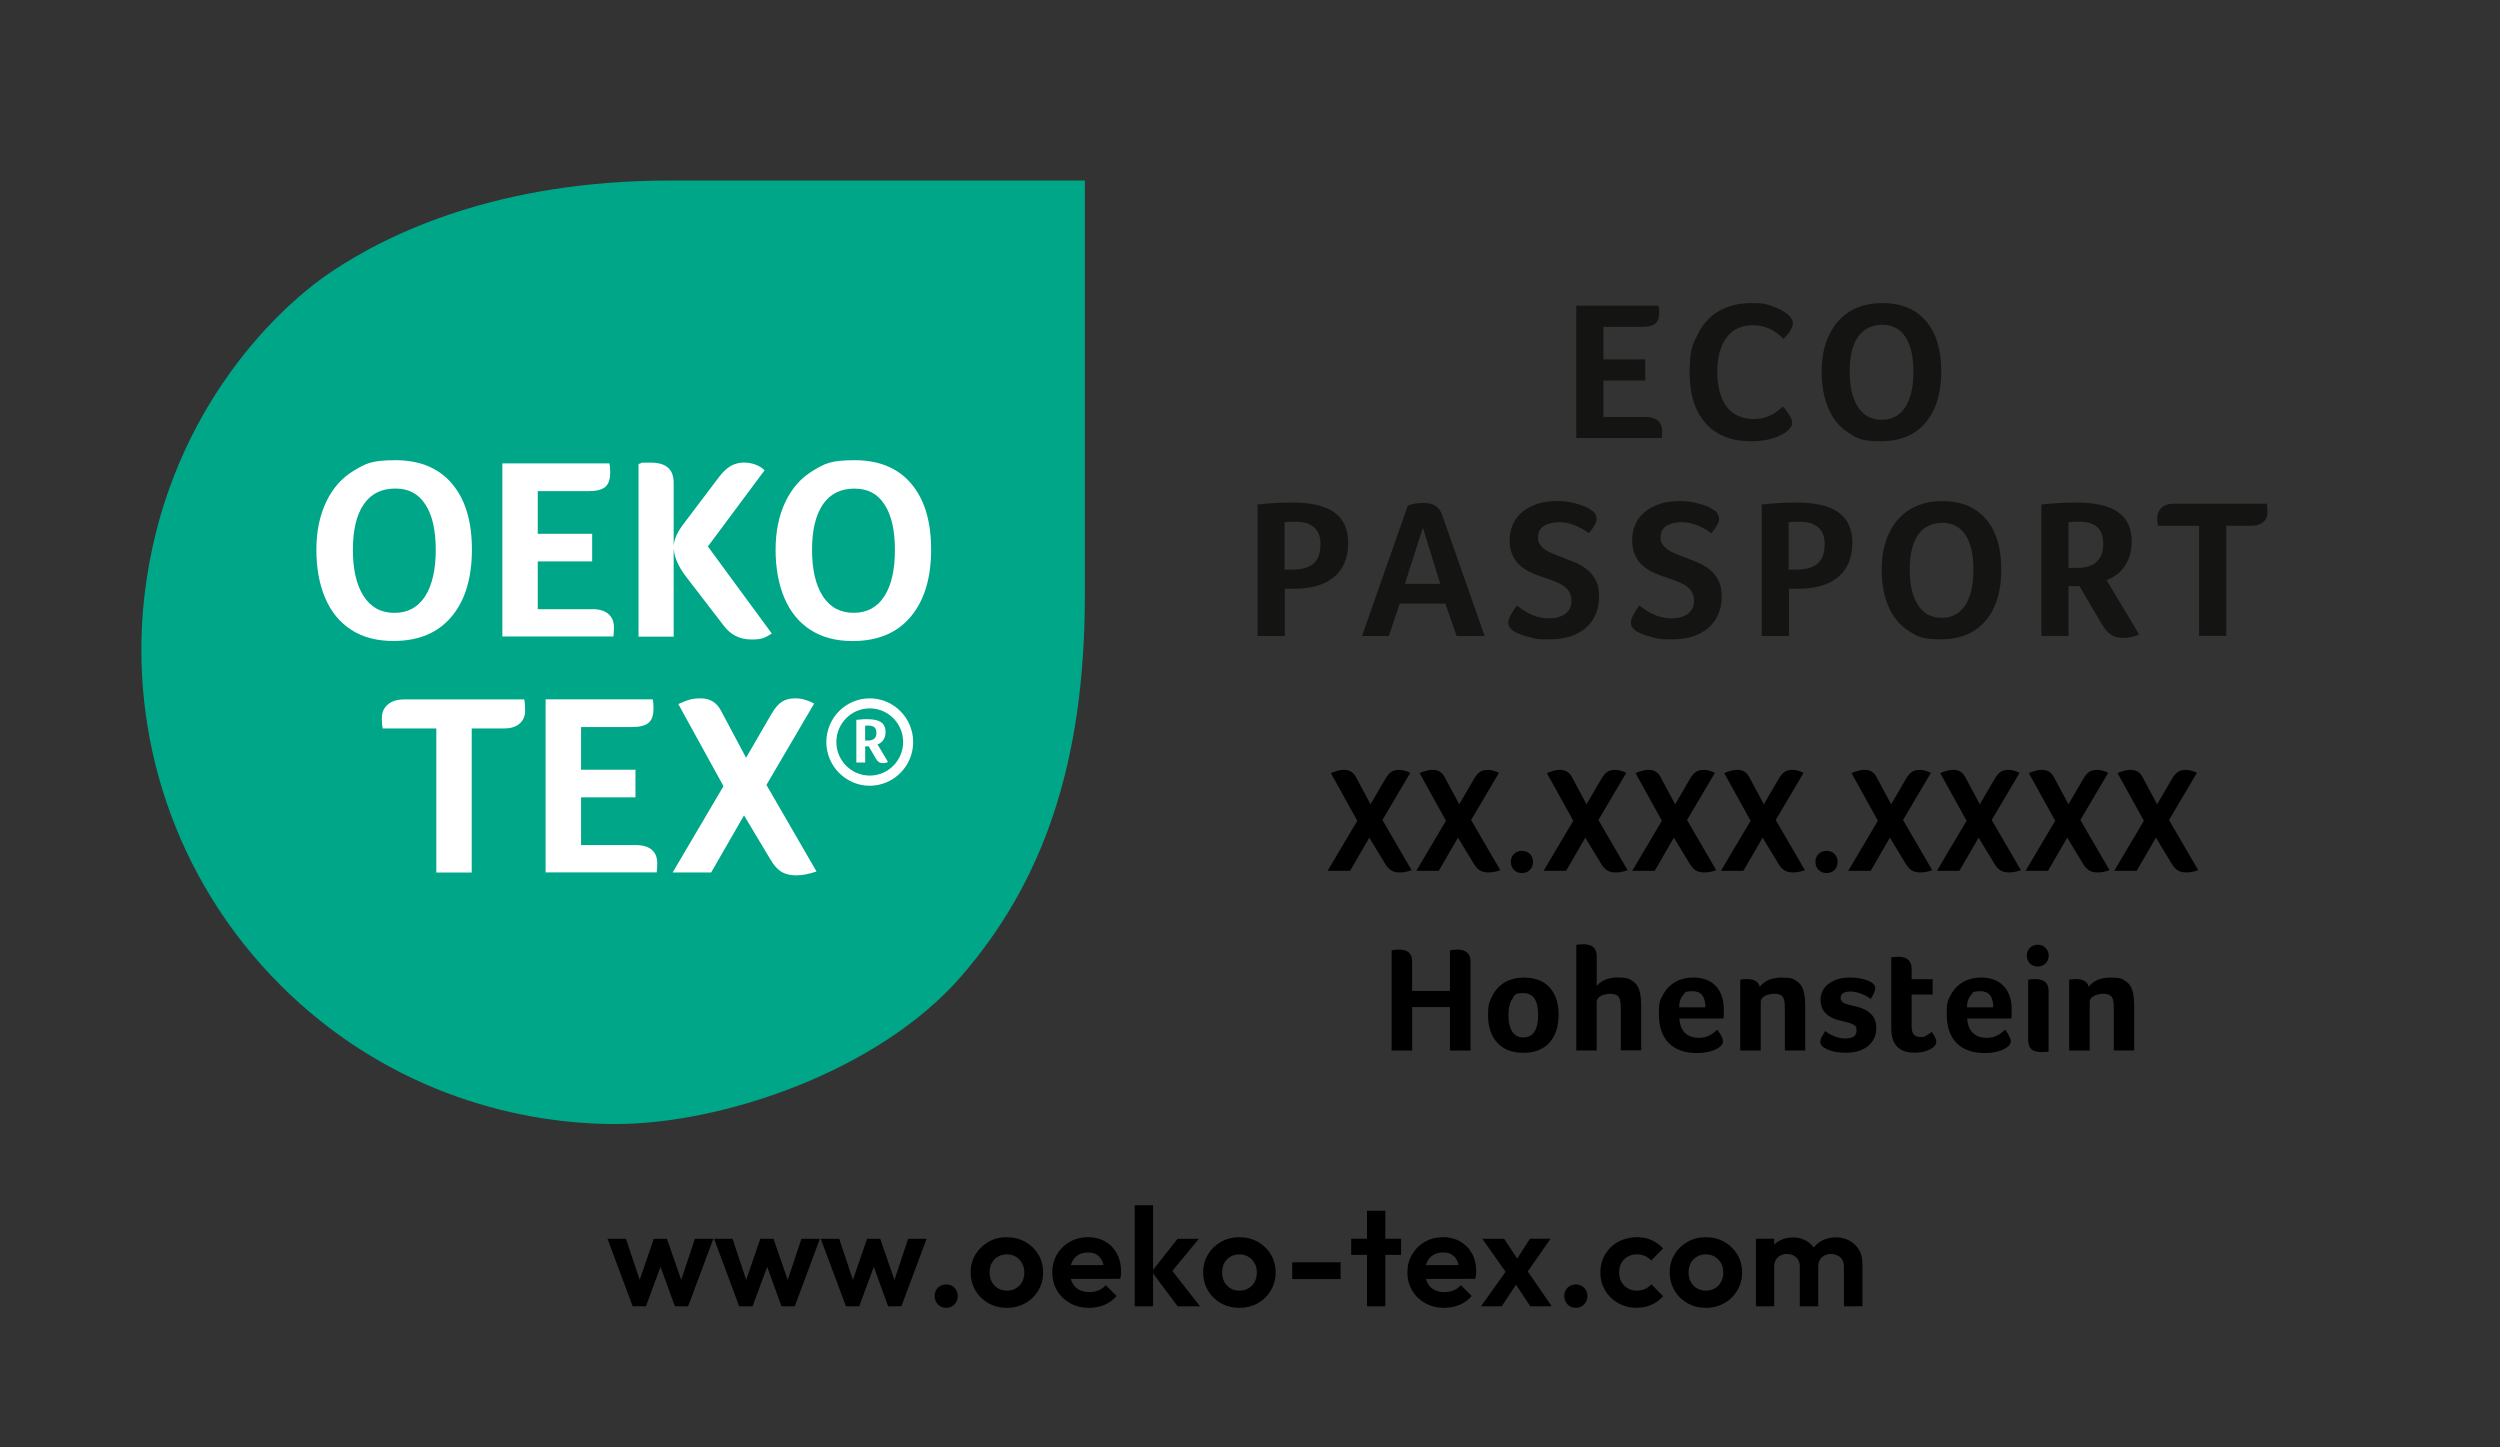 <?xml version="1.0" encoding="UTF-8"?>
<svg xmlns="http://www.w3.org/2000/svg" xmlns:xlink="http://www.w3.org/1999/xlink" id="Layer_1" data-name="Layer 1" version="1.1" viewBox="0 0 4039.5 2338.7">
  <rect x="0" y="0" width="4039.5" height="2338.7" fill="#333333" stroke="none"/>
  <defs>
    <style>
      .cls-1 {
        clip-path: url(#clippath-20);
      }

      .cls-2 {
        clip-path: url(#clippath-11);
      }

      .cls-3 {
        clip-path: url(#clippath-16);
      }

      .cls-4 {
        fill: #000;
      }

      .cls-4, .cls-5, .cls-6, .cls-7, .cls-8 {
        stroke-width: 0px;
      }

      .cls-9 {
        clip-path: url(#clippath-2);
      }

      .cls-10 {
        clip-path: url(#clippath-13);
      }

      .cls-11 {
        clip-path: url(#clippath-25);
      }

      .cls-12 {
        clip-path: url(#clippath-15);
      }

      .cls-13 {
        clip-path: url(#clippath-6);
      }

      .cls-14 {
        clip-path: url(#clippath-26);
      }

      .cls-5 {
        fill: none;
      }

      .cls-15 {
        clip-path: url(#clippath-7);
      }

      .cls-16 {
        clip-path: url(#clippath-21);
      }

      .cls-17 {
        clip-path: url(#clippath-1);
      }

      .cls-18 {
        clip-path: url(#clippath-4);
      }

      .cls-19 {
        clip-path: url(#clippath-27);
      }

      .cls-20 {
        clip-path: url(#clippath-12);
      }

      .cls-21 {
        clip-path: url(#clippath-24);
      }

      .cls-22 {
        clip-path: url(#clippath-30);
      }

      .cls-23 {
        clip-path: url(#clippath-22);
      }

      .cls-24 {
        clip-path: url(#clippath-9);
      }

      .cls-25 {
        clip-path: url(#clippath);
      }

      .cls-26 {
        clip-path: url(#clippath-19);
      }

      .cls-27 {
        clip-path: url(#clippath-31);
      }

      .cls-28 {
        clip-path: url(#clippath-3);
      }

      .cls-6 {
        fill: #00a688;
      }

      .cls-29 {
        clip-path: url(#clippath-8);
      }

      .cls-7 {
        fill: #fff;
      }

      .cls-30 {
        clip-path: url(#clippath-29);
      }

      .cls-31 {
        clip-path: url(#clippath-18);
      }

      .cls-32 {
        clip-path: url(#clippath-14);
      }

      .cls-33 {
        clip-path: url(#clippath-17);
      }

      .cls-34 {
        clip-path: url(#clippath-5);
      }

      .cls-35 {
        clip-path: url(#clippath-10);
      }

      .cls-36 {
        clip-path: url(#clippath-23);
      }

      .cls-8 {
        fill: #141413;
      }

      .cls-37 {
        clip-path: url(#clippath-28);
      }
    </style>
    <clipPath id="clippath">
      <rect class="cls-5" x="228.4" y="291.7" width="1524.5" height="1524.5"></rect>
    </clipPath>
    <clipPath id="clippath-1">
      <rect class="cls-5" x="228.4" y="291.7" width="1524.5" height="1524.5"></rect>
    </clipPath>
    <clipPath id="clippath-2">
      <rect class="cls-5" x="228.4" y="291.7" width="1524.5" height="1524.5"></rect>
    </clipPath>
    <clipPath id="clippath-3">
      <rect class="cls-5" x="228.4" y="291.7" width="1524.5" height="1524.5"></rect>
    </clipPath>
    <clipPath id="clippath-4">
      <rect class="cls-5" x="228.4" y="291.7" width="1524.5" height="1524.5"></rect>
    </clipPath>
    <clipPath id="clippath-5">
      <rect class="cls-5" x="228.4" y="291.7" width="1524.5" height="1524.5"></rect>
    </clipPath>
    <clipPath id="clippath-6">
      <rect class="cls-5" x="228.4" y="291.7" width="1524.5" height="1524.5"></rect>
    </clipPath>
    <clipPath id="clippath-7">
      <rect class="cls-5" x="228.4" y="291.7" width="1524.5" height="1524.5"></rect>
    </clipPath>
    <clipPath id="clippath-8">
      <rect class="cls-5" x="228.4" y="291.7" width="1524.5" height="1524.5"></rect>
    </clipPath>
    <clipPath id="clippath-9">
      <rect class="cls-5" x="228.4" y="291.7" width="1524.5" height="1524.5"></rect>
    </clipPath>
    <clipPath id="clippath-10">
      <rect class="cls-5" width="4039.5" height="2338.7"></rect>
    </clipPath>
    <clipPath id="clippath-11">
      <rect class="cls-5" x="2032" y="432.6" width="1632.7" height="602.4"></rect>
    </clipPath>
    <clipPath id="clippath-12">
      <rect class="cls-5" x="1886.2" y="432.5" width="1924.6" height="639.7"></rect>
    </clipPath>
    <clipPath id="clippath-13">
      <rect class="cls-5" x="1886.2" y="432.5" width="1924.6" height="639.7"></rect>
    </clipPath>
    <clipPath id="clippath-14">
      <rect class="cls-5" x="1886.2" y="432.5" width="1924.6" height="639.7"></rect>
    </clipPath>
    <clipPath id="clippath-15">
      <rect class="cls-5" x="1886.2" y="432.5" width="1924.6" height="639.7"></rect>
    </clipPath>
    <clipPath id="clippath-16">
      <rect class="cls-5" x="1886.2" y="432.5" width="1924.6" height="639.7"></rect>
    </clipPath>
    <clipPath id="clippath-17">
      <rect class="cls-5" x="1886.2" y="432.5" width="1924.6" height="639.7"></rect>
    </clipPath>
    <clipPath id="clippath-18">
      <rect class="cls-5" x="1886.2" y="432.5" width="1924.6" height="639.7"></rect>
    </clipPath>
    <clipPath id="clippath-19">
      <rect class="cls-5" x="1886.2" y="432.5" width="1924.6" height="639.7"></rect>
    </clipPath>
    <clipPath id="clippath-20">
      <rect class="cls-5" x="1886.2" y="432.5" width="1924.6" height="639.7"></rect>
    </clipPath>
    <clipPath id="clippath-21">
      <rect class="cls-5" x="1886.2" y="432.5" width="1924.6" height="639.7"></rect>
    </clipPath>
    <clipPath id="clippath-22">
      <rect class="cls-5" x="1886.2" y="432.5" width="1924.6" height="639.7"></rect>
    </clipPath>
    <clipPath id="clippath-23">
      <rect class="cls-5" x="1886.2" y="432.5" width="1924.6" height="639.7"></rect>
    </clipPath>
    <clipPath id="clippath-24">
      <rect class="cls-5" x="1886.2" y="432.5" width="1924.6" height="639.7"></rect>
    </clipPath>
    <clipPath id="clippath-25">
      <rect class="cls-5" x="1886.2" y="432.5" width="1924.6" height="639.7"></rect>
    </clipPath>
    <clipPath id="clippath-26">
      <rect class="cls-5" x="1886.2" y="432.5" width="1924.6" height="639.7"></rect>
    </clipPath>
    <clipPath id="clippath-27">
      <rect class="cls-5" x="1886.2" y="432.5" width="1924.6" height="639.7"></rect>
    </clipPath>
    <clipPath id="clippath-28">
      <rect class="cls-5" x="1886.2" y="432.5" width="1924.6" height="639.7"></rect>
    </clipPath>
    <clipPath id="clippath-29">
      <rect class="cls-5" x="1886.2" y="432.5" width="1924.6" height="639.7"></rect>
    </clipPath>
    <clipPath id="clippath-30">
      <rect class="cls-5" x="1886.2" y="432.5" width="1924.6" height="639.7"></rect>
    </clipPath>
    <clipPath id="clippath-31">
      <rect class="cls-5" x="1886.2" y="432.5" width="1924.6" height="639.7"></rect>
    </clipPath>
  </defs>
  <g>
    <g class="cls-25">
      <path class="cls-6" d="M453.1,1591.8c163.6,163.4,368,224.4,541.6,224.4s425.3-85.7,557.8-238,200.4-344.3,200.4-616.1V291.7h-670.3c-276.6,0-453.1,84.5-547,147.3-97.4,65.1-269.6,239.7-302.2,523.7-25.7,224.1,47.9,457.2,219.7,629.1"></path>
    </g>
    <g class="cls-17">
      <path class="cls-7" d="M729.5,996.5c22-26.1,33-62.3,33-108.5s-10.7-81.1-32.1-106.4c-21.4-25.3-51.9-38-91.4-38s-48.5,5.7-67.6,17.1c-19.1,11.5-33.9,28.2-44.4,50.3s-15.8,47.9-15.8,77.4,4.8,55.8,14.3,78c9.5,22.3,23.6,39.4,42.1,51.3,18.5,12,41.2,18,68,18,40.7,0,72-13.1,93.9-39.2M587.6,963.3c-11.6-18-17.4-42.9-17.4-74.9s5.8-56.2,17.4-73.3c11.6-17.1,28.6-25.7,51-25.7s37.5,8.6,48.7,25.7c11.2,17.1,16.8,41.5,16.8,73.3s-5.8,57.3-17.2,75.1c-11.5,17.8-28,26.8-49.6,26.8-21.5,0-38.1-9-49.7-27"></path>
    </g>
    <g class="cls-9">
      <path class="cls-7" d="M991.8,1021.7c0-2.1.2-4.7.2-7.7,0-9.5-3-16.8-8.9-21.9-6-5.2-14.5-7.8-25.5-7.8h-88.7v-77.2h87.9v-44.6h-87.9v-68.9h81.7c12.7,0,21.8-2.2,27.2-6.7s8.1-12,8.1-22.6-.5-11.3-1.2-15.5h-173v279.6h179.5c.3-2.3.5-4.6.6-6.7"></path>
    </g>
    <g class="cls-28">
      <path class="cls-7" d="M1088.6,886.8c1.1,14.2,7.9,29.4,20.3,45.5l61,79.3c11.1,14.5,25.9,21.7,44.4,21.7s22-3.2,32.8-9.6l-103.3-140.7,91.6-123.1c-3.9-3.9-8.8-7-14.7-9.2-6-2.2-12.3-3.3-18.9-3.3s-14.7,1.8-20.9,5.4c-6.2,3.6-12.4,9.3-18.5,17.1l-56.8,75.1c-5.6,7.3-9.6,13.7-12.3,19.4-2.6,5.7-4.2,11.5-4.8,17.3v-101.7c0-21.7-12.3-32.5-36.9-32.5s-11.1.7-19.9,2.1v279.1h56.8v-141.9h.1Z"></path>
    </g>
    <g class="cls-18">
      <path class="cls-7" d="M1472.4,781.6c-21.4-25.3-51.9-38-91.4-38s-48.5,5.7-67.6,17.1c-19.1,11.5-33.9,28.2-44.4,50.3-10.5,22.2-15.8,48-15.8,77.4s4.8,55.8,14.3,78.1c9.6,22.3,23.6,39.4,42.1,51.3,18.6,12,41.2,18,68,18,40.7,0,72-13.1,93.9-39.3,22-26.1,33-62.3,33-108.5,0-45.6-10.6-81-32.1-106.4M1428.9,963.5c-11.5,17.8-28,26.7-49.6,26.7s-38.2-9-49.8-26.9c-11.6-18-17.4-42.9-17.4-74.9s5.9-56.1,17.4-73.2c11.6-17.1,28.7-25.7,51-25.7s37.5,8.6,48.7,25.7c11.2,17.1,16.8,41.5,16.8,73.2,0,32.3-5.6,57.3-17.1,75.1"></path>
    </g>
    <g class="cls-34">
      <path class="cls-7" d="M1405.3,1128.4c-38.7,0-70.1,31.7-70.1,70.6s31.5,70.6,70.1,70.6,70.2-31.7,70.2-70.6c0-38.9-31.5-70.6-70.2-70.6M1405.3,1253.2c-29.7,0-53.9-24.4-53.9-54.3s24.2-54.3,53.9-54.3,54,24.4,54,54.3c-.1,30-24.3,54.3-54,54.3"></path>
    </g>
    <g class="cls-13">
      <path class="cls-7" d="M1422.7,1200.4c1.6-1.2,3-2.5,4.2-4.2,1.3-1.7,2.3-3.7,3-5.9.7-2.2,1-4.8,1-7.7,0-6.9-2.3-12-7-15.4-4.6-3.4-11.9-5.1-21.9-5.1s-5.5,0-8.7.2c-3.2.2-6.4.4-9.6.8v69h14.3v-26.2h5.7l11.7,20.2c1.5,2.5,3,4.2,4.8,5.3,1.7,1.2,3.8,1.7,6.4,1.7s2.7-.2,4.2-.5,2.8-.8,4.1-1.3l-17.1-28.6c1.7-.3,3.4-1.2,4.9-2.3M1412.6,1193.5c-2.4,2-5.7,3.1-9.8,3.1h-4.9v-24c.7,0,1.4,0,2.3-.2s1.8,0,3.2,0c3.9,0,7,.9,9.3,2.6,2.2,1.8,3.4,4.8,3.4,9.2s-1.2,7.4-3.5,9.4"></path>
    </g>
    <g class="cls-15">
      <path class="cls-7" d="M652.3,1130.2c-10.8,0-19.4,2.7-25.7,8.2-6.4,5.4-9.6,12.7-9.6,21.9s.4,11.7,1.3,16.7h86.7v232.8h57.2v-232.8h52.3c10.8,0,19.1-2.6,25.1-7.8,6-5.2,8.9-12.2,8.9-21.1s-.4-12.1-1.3-18h-194.9Z"></path>
    </g>
    <g class="cls-29">
      <path class="cls-7" d="M1027.6,1365.5h-88.7v-77.2h87.9v-44.6h-87.9v-68.9h81.7c12.7,0,21.8-2.2,27.2-6.7s8.1-12,8.1-22.6-.4-11.3-1.2-15.5h-173.1v279.6h179.5c.3-2.6.5-4.8.7-6.9,0-2.1.2-4.7.2-7.8,0-9.5-3-16.8-8.9-21.9-6-5-14.5-7.5-25.5-7.5"></path>
    </g>
    <g class="cls-24">
      <path class="cls-7" d="M1315.5,1136.8c-10.5-5.6-20.6-8.4-30.3-8.4s-16.1,1.9-21.8,5.5c-5.7,3.6-11.3,10.2-16.8,19.6l-41.1,70.9-40.2-75.5c-6.9-13.7-18-20.5-33.2-20.5s-22.2,3.1-36.1,9.2l73,132.7-82.1,139.4h62.2l53.1-92.2,42.7,71.3c5.6,9.5,11.4,16.1,17.7,19.9,6.2,3.8,14.2,5.7,23.9,5.7s21.1-2.1,32.8-6.3l-80.9-139.8,77.1-131.5Z"></path>
    </g>
  </g>
  <g>
    <path class="cls-4" d="M2212.5,1353.5l-31,53.5h-36.3l47.9-80.8-42.6-77c8.1-3.5,15.1-5.3,21.1-5.3,8.9,0,15.3,4,19.4,11.9l23.5,43.8,24-41.1c3.2-5.5,6.5-9.3,9.8-11.4s7.5-3.1,12.7-3.1,11.5,1.6,17.7,4.8l-45,76.2,47.2,81.1c-6.8,2.4-13.2,3.6-19.1,3.6s-10.3-1.1-13.9-3.3c-3.6-2.2-7.1-6-10.3-11.5l-25.1-41.4Z"></path>
    <path class="cls-4" d="M2355.8,1353.5l-31,53.5h-36.3l47.9-80.8-42.6-77c8.1-3.5,15.1-5.3,21.1-5.3,8.9,0,15.3,4,19.4,11.9l23.5,43.8,24-41.1c3.2-5.5,6.5-9.3,9.8-11.4s7.5-3.1,12.7-3.1,11.5,1.6,17.7,4.8l-45,76.2,47.2,81.1c-6.8,2.4-13.2,3.6-19.1,3.6s-10.3-1.1-13.9-3.3c-3.6-2.2-7.1-6-10.3-11.5l-25.1-41.4Z"></path>
    <path class="cls-4" d="M2477,1392.5c0,5.3-1.7,9.7-5,13.1s-7.6,5.1-12.9,5.1-9.4-1.7-12.8-5.1c-3.4-3.4-5.1-7.7-5.1-13.1s1.7-9.4,5.1-12.7c3.4-3.3,7.7-5,12.8-5s9.4,1.7,12.8,5c3.4,3.3,5.1,7.5,5.1,12.7Z"></path>
    <path class="cls-4" d="M2561.5,1353.5l-31,53.5h-36.3l47.9-80.8-42.6-77c8.1-3.5,15.1-5.3,21.1-5.3,8.9,0,15.3,4,19.4,11.9l23.5,43.8,24-41.1c3.2-5.5,6.5-9.3,9.8-11.4s7.5-3.1,12.7-3.1,11.5,1.6,17.7,4.8l-45,76.2,47.2,81.1c-6.8,2.4-13.2,3.6-19.1,3.6s-10.3-1.1-13.9-3.3c-3.6-2.2-7.1-6-10.3-11.5l-25.1-41.4Z"></path>
    <path class="cls-4" d="M2704.7,1353.5l-31,53.5h-36.3l47.9-80.8-42.6-77c8.1-3.5,15.1-5.3,21.1-5.3,8.9,0,15.3,4,19.4,11.9l23.5,43.8,24-41.1c3.2-5.5,6.5-9.3,9.8-11.4s7.5-3.1,12.7-3.1,11.5,1.6,17.7,4.8l-45,76.2,47.2,81.1c-6.8,2.4-13.2,3.6-19.1,3.6s-10.3-1.1-13.9-3.3c-3.6-2.2-7.1-6-10.3-11.5l-25.1-41.4Z"></path>
    <path class="cls-4" d="M2848,1353.5l-31,53.5h-36.3l47.9-80.8-42.6-77c8.1-3.5,15.1-5.3,21.1-5.3,8.9,0,15.3,4,19.4,11.9l23.5,43.8,24-41.1c3.2-5.5,6.5-9.3,9.8-11.4s7.5-3.1,12.7-3.1,11.5,1.6,17.7,4.8l-45,76.2,47.2,81.1c-6.8,2.4-13.2,3.6-19.1,3.6s-10.3-1.1-13.9-3.3c-3.6-2.2-7.1-6-10.3-11.5l-25.1-41.4Z"></path>
    <path class="cls-4" d="M2969.2,1392.5c0,5.3-1.7,9.7-5,13.1s-7.6,5.1-12.9,5.1-9.4-1.7-12.8-5.1c-3.4-3.4-5.1-7.7-5.1-13.1s1.7-9.4,5.1-12.7c3.4-3.3,7.7-5,12.8-5s9.4,1.7,12.8,5c3.4,3.3,5.1,7.5,5.1,12.7Z"></path>
    <path class="cls-4" d="M3053.7,1353.5l-31,53.5h-36.3l47.9-80.8-42.6-77c8.1-3.5,15.1-5.3,21.1-5.3,8.9,0,15.3,4,19.4,11.9l23.5,43.8,24-41.1c3.2-5.5,6.5-9.3,9.8-11.4s7.5-3.1,12.7-3.1,11.5,1.6,17.7,4.8l-45,76.2,47.2,81.1c-6.8,2.4-13.2,3.6-19.1,3.6s-10.3-1.1-13.9-3.3c-3.6-2.2-7.1-6-10.3-11.5l-25.1-41.4Z"></path>
    <path class="cls-4" d="M3197,1353.5l-31,53.5h-36.3l47.9-80.8-42.6-77c8.1-3.5,15.1-5.3,21.1-5.3,8.9,0,15.3,4,19.4,11.9l23.5,43.8,24-41.1c3.2-5.5,6.5-9.3,9.8-11.4s7.5-3.1,12.7-3.1,11.5,1.6,17.7,4.8l-45,76.2,47.2,81.1c-6.8,2.4-13.2,3.6-19.1,3.6s-10.3-1.1-13.9-3.3c-3.6-2.2-7.1-6-10.3-11.5l-25.1-41.4Z"></path>
    <path class="cls-4" d="M3340.2,1353.5l-31,53.5h-36.3l47.9-80.8-42.6-77c8.1-3.5,15.1-5.3,21.1-5.3,8.9,0,15.3,4,19.4,11.9l23.5,43.8,24-41.1c3.2-5.5,6.5-9.3,9.8-11.4s7.5-3.1,12.7-3.1,11.5,1.6,17.7,4.8l-45,76.2,47.2,81.1c-6.8,2.4-13.2,3.6-19.1,3.6s-10.3-1.1-13.9-3.3c-3.6-2.2-7.1-6-10.3-11.5l-25.1-41.4Z"></path>
    <path class="cls-4" d="M3483.5,1353.5l-31,53.5h-36.3l47.9-80.8-42.6-77c8.1-3.5,15.1-5.3,21.1-5.3,8.9,0,15.3,4,19.4,11.9l23.5,43.8,24-41.1c3.2-5.5,6.5-9.3,9.8-11.4s7.5-3.1,12.7-3.1,11.5,1.6,17.7,4.8l-45,76.2,47.2,81.1c-6.8,2.4-13.2,3.6-19.1,3.6s-10.3-1.1-13.9-3.3c-3.6-2.2-7.1-6-10.3-11.5l-25.1-41.4Z"></path>
  </g>
  <g>
    <path class="cls-4" d="M2281.8,1601.1h61v-65.6c4.8-.8,8.9-1.2,12.1-1.2,6.6,0,11.8,1.6,15.5,4.7s5.6,7.9,5.6,14.2v144.2h-33.2v-70.2h-61v70.2h-33.2v-161.9c5.2-.8,9-1.2,11.6-1.2,14.4,0,21.5,6.3,21.5,18.9v47.9h0Z"></path>
    <path class="cls-4" d="M2518.4,1639.6c0,12.7-2.3,23.8-6.9,33.2-4.6,9.4-11.1,16.4-19.6,21.2-8.5,4.8-18.7,7.1-30.6,7.1-18.1,0-32.1-5.4-42-16.2-9.9-10.8-14.9-25.7-14.9-44.5s2.5-23,7.4-32.3,11.7-16.3,20.3-21.2c8.6-4.8,18.7-7.3,30.1-7.3,18.1,0,31.9,5.3,41.6,15.9,9.8,10.5,14.6,25.2,14.6,44.1ZM2485.3,1639.8c0-23.4-7.8-35.1-23.5-35.1s-14,3.1-18.2,9.4-6.3,14.9-6.3,25.9,2.1,20.6,6.2,26.9c4.1,6.3,10,9.4,17.8,9.4,16,0,24-12.1,24-36.5Z"></path>
    <path class="cls-4" d="M2618.9,1630.6c0-7.6-.5-12.9-1.6-16s-2.8-5.3-5.3-6.7c-2.5-1.4-5.9-2.1-10.3-2.1s-11.3,1.3-15.5,3.8-6.3,5.6-6.3,9.3v78.4h-32.9v-170.6c.5-.2,1.9-.4,4.4-.6,2.4-.2,4.7-.4,6.8-.4,14.5,0,21.8,6.4,21.8,19.1v48.2c7.9-9,19.2-13.6,33.9-13.6s18.5,2,24.4,6c6,4,9.8,10.2,11.6,18.6,1.3,5.6,1.9,14,1.9,24.9v68.2h-32.9v-66.5h0Z"></path>
    <path class="cls-4" d="M2744.7,1676.9c5.3,0,9.9-.7,13.7-2.2s7-3.2,9.6-5.2,4.8-3.9,6.8-5.7c2.4,3.1,4.6,6.4,6.4,10,1.9,3.6,2.8,6.5,2.8,8.6,0,3.6-2,6.8-6,9.7-3.9,2.9-9,5.2-15.5,6.9-6.5,1.7-13.4,2.5-20.8,2.5-19.7,0-34.8-5.4-45.4-16.2-10.6-10.8-15.9-26.5-15.9-47.2s2.4-22.7,7.1-31.5c4.8-8.7,11.4-15.4,19.8-20.1,8.5-4.7,17.9-7,28.4-7,15.8,0,28,4.6,36.7,13.7,8.6,9.1,12.9,21.7,12.9,37.6s-.2,12.7-.7,15h-71.1c.6,10,3.6,17.7,9,23s12.7,8.1,22.2,8.1ZM2755.6,1627.7c0-17.4-6.9-26.1-20.6-26.1s-12.1,2.3-16,7-5.8,11.1-5.8,19.1h42.4Z"></path>
    <path class="cls-4" d="M2845.1,1697.4h-33.2v-114.4l2.9-.5c2.6-.3,5.2-.5,8-.5,11.9,0,18.8,4.2,20.6,12.6,7.4-10,19.3-15,35.6-15s18.5,2,24.4,6c6,4,9.8,10.2,11.6,18.6,1.3,5.6,1.9,14,1.9,24.9v68.2h-32.9v-66.8c0-7.6-.5-12.9-1.6-16s-2.8-5.3-5.3-6.7c-2.5-1.4-5.9-2.1-10.3-2.1s-11.3,1.3-15.5,3.8-6.3,5.6-6.3,9.3v78.6h.1Z"></path>
    <path class="cls-4" d="M3030,1596.3c0,4.2-2.4,10.2-7.3,17.9-4.2-3.4-9.4-6.3-15.5-8.6-6.1-2.3-11.8-3.5-16.9-3.5-10.8,0-16.2,3.5-16.2,10.4s5.9,9.5,17.7,12.1c9.8,1.9,17.5,4.5,23.1,7.6s9.8,7.1,12.6,11.7c2.8,4.7,4.2,10.3,4.2,16.9,0,12.3-4.4,22-13.3,29.3-8.9,7.3-20.7,10.9-35.3,10.9s-22.2-1.8-30.3-5.3c-7.6-3.2-11.4-7.2-11.4-11.9s.8-5.6,2.4-8.6c1.6-3,3.5-6.1,5.6-9.3,3.9,3.4,8.8,6.3,14.8,8.6,6,2.3,11.7,3.5,17.2,3.5,12.3,0,18.4-4.2,18.4-12.6s-1.5-7.1-4.4-9.3-8.7-4.2-17.4-5.9c-12.6-2.6-21.8-6.7-27.6-12.5-5.8-5.7-8.7-13.3-8.7-22.6s4.4-19.2,13.3-25.8c8.9-6.5,20-9.8,33.4-9.8s22.1,1.8,30.5,5.3c7.1,3,10.8,6.8,11.1,11.5Z"></path>
    <path class="cls-4" d="M3058.6,1680c-1.8-5.3-2.7-12.3-2.7-20.8v-112.3l3.6-.5c2.9-.3,5.4-.5,7.5-.5,14.5,0,21.8,6.5,21.8,19.4v16.9h33.9v24.7h-33.9v51.8c0,11.3,4.6,16.9,13.8,16.9s6.5-.8,9.9-2.4,6.3-3.6,8.7-6.1c2.9,4.2,4.9,7.5,5.9,9.9s1.6,4.6,1.6,6.5c0,3.1-1.7,6-5.1,8.7-3.4,2.7-7.7,4.9-12.9,6.4s-10.9,2.3-17.1,2.3c-18.2.2-29.9-6.9-35-20.9Z"></path>
    <path class="cls-4" d="M3209.8,1676.9c5.3,0,9.9-.7,13.7-2.2s7-3.2,9.6-5.2,4.8-3.9,6.8-5.7c2.4,3.1,4.6,6.4,6.4,10,1.9,3.6,2.8,6.5,2.8,8.6,0,3.6-2,6.8-6,9.7-3.9,2.9-9,5.2-15.5,6.9-6.5,1.7-13.4,2.5-20.8,2.5-19.7,0-34.8-5.4-45.4-16.2-10.6-10.8-15.9-26.5-15.9-47.2s2.4-22.7,7.1-31.5c4.8-8.7,11.4-15.4,19.8-20.1,8.5-4.7,17.9-7,28.4-7,15.8,0,28,4.6,36.7,13.7,8.6,9.1,12.9,21.7,12.9,37.6s-.2,12.7-.7,15h-71.1c.6,10,3.6,17.7,9,23s12.7,8.1,22.2,8.1ZM3220.7,1627.7c0-17.4-6.9-26.1-20.6-26.1s-12.1,2.3-16,7-5.8,11.1-5.8,19.1h42.4Z"></path>
    <path class="cls-4" d="M3310.3,1544.2c0,5-1.7,9.2-5.1,12.5-3.4,3.3-7.6,5-12.6,5s-9.4-1.7-12.7-5-5-7.5-5-12.5,1.7-9.2,5-12.6,7.5-5.1,12.7-5.1,9.2,1.7,12.6,5.1,5.1,7.6,5.1,12.6ZM3310,1698.9c-1.1.6-5,1-11.6,1s-13-1.6-16.3-4.8c-3.3-3.2-5-8.3-5-15.2v-96.9c.5-.2,1.9-.4,4.4-.6,2.4-.2,4.7-.4,6.8-.4,14.5,0,21.8,6.4,21.8,19.1v97.8h0Z"></path>
    <path class="cls-4" d="M3376.6,1697.4h-33.2v-114.4l2.9-.5c2.6-.3,5.2-.5,8-.5,11.9,0,18.8,4.2,20.6,12.6,7.4-10,19.3-15,35.6-15s18.5,2,24.4,6c6,4,9.8,10.2,11.6,18.6,1.3,5.6,1.9,14,1.9,24.9v68.2h-32.9v-66.8c0-7.6-.5-12.9-1.6-16s-2.8-5.3-5.3-6.7c-2.5-1.4-5.9-2.1-10.3-2.1s-11.3,1.3-15.5,3.8-6.3,5.6-6.3,9.3v78.6h.1Z"></path>
  </g>
  <g class="cls-35">
    <path class="cls-4" d="M3009.3,2110.7v-68.9c0-8.9-1.9-16.5-5.8-22.8-3.9-6.3-9-11.2-15.5-14.6-6.4-3.4-13.8-5.1-21.9-5.1s-15.5,1.8-22.1,5.3c-6.7,3.6-12,8.5-16.2,14.8s-6.5,13.9-6.9,22.8l17,4.3c0-4.4,1-8.1,2.8-11.1,1.9-3.1,4.4-5.4,7.5-6.9,3.1-1.6,6.7-2.4,10.8-2.4s10.5,1.8,14.5,5.4c3.9,3.5,5.9,8.5,5.9,14.8v64.4h29.9ZM2937.9,2110.7v-70.2c0-8.5-1.8-15.7-5.4-21.8-3.7-6.1-8.5-10.9-14.7-14.2-6.2-3.4-13-5.1-20.6-5.1s-15.1,1.7-21.5,5.1c-6.3,3.4-11.3,8.2-15,14.3-3.7,6.2-5.5,13.5-5.5,21.9l11.5,5.9c0-4.4.9-8.1,2.8-11.1,1.9-3.1,4.4-5.4,7.5-6.9,3.1-1.6,6.6-2.4,10.5-2.4,5.9,0,10.8,1.8,14.7,5.4,3.9,3.5,5.9,8.5,5.9,14.8v64.4h29.8ZM2866.8,2001.6h-29.6v109.1h29.6v-109.1ZM2741.7,2081.6c-4.2-2.6-7.5-6.1-9.8-10.4-2.4-4.4-3.5-9.4-3.5-15.2s1.1-10.8,3.5-15.1c2.3-4.4,5.6-7.8,9.8-10.3s9.1-3.8,14.5-3.8,10.5,1.2,14.6,3.8c4.2,2.5,7.5,5.9,10,10.3s3.7,9.4,3.7,15.1-1.2,10.8-3.5,15.2c-2.4,4.4-5.7,7.8-10,10.4-4.3,2.6-9.3,3.8-14.8,3.8-5.5,0-10.3-1.3-14.5-3.8M2786.2,2105.6c8.9-5,15.9-11.9,21-20.7,5.2-8.7,7.7-18.4,7.7-29.1s-2.6-20.3-7.8-28.9-12.2-15.4-21-20.3c-8.8-5-18.8-7.5-29.9-7.5s-20.9,2.5-29.7,7.6-15.8,11.8-20.9,20.3c-5.2,8.5-7.7,18.1-7.7,28.8s2.6,20.6,7.7,29.3c5.1,8.7,12.1,15.5,20.9,20.5,8.9,5.1,18.7,7.6,29.7,7.6,11.1,0,21.1-2.6,30-7.6M2668.4,2108.3c7.3-3.3,13.6-7.9,18.9-13.9l-19-19.2c-3,3.3-6.5,5.9-10.4,7.6-4,1.8-8.4,2.6-13.4,2.6s-10.3-1.2-14.6-3.8-7.7-6.1-10.1-10.4c-2.4-4.4-3.6-9.4-3.6-15.2s1.2-10.8,3.6-15.1,5.8-7.8,10.1-10.3,9.2-3.8,14.6-3.8,9.3.8,13.2,2.5c4,1.7,7.4,4.1,10.1,7.5l19.5-19.5c-5.5-6-11.8-10.6-19-13.7s-15.1-4.6-23.7-4.6-21.2,2.5-30,7.5c-8.9,5-15.9,11.8-21,20.4-5.1,8.7-7.7,18.4-7.7,29.3s2.6,20.2,7.7,28.8c5.1,8.7,12.1,15.5,21,20.5,8.9,5.1,18.8,7.6,29.8,7.6,8.7,0,16.7-1.6,24-4.8M2559.6,2107.6c3.6-3.7,5.3-8.2,5.3-13.5s-1.8-9.9-5.3-13.4-8-5.3-13.2-5.3-10.1,1.8-13.6,5.3c-3.5,3.6-5.2,8-5.2,13.4s1.8,9.8,5.2,13.5,8,5.6,13.6,5.6c5.2,0,9.6-1.9,13.2-5.6M2505.3,2001.6h-33.2l-26,40.2,17.4,19.9,41.8-60.1ZM2426.5,2110.7l28-42.2-17-20.1-44.5,62.3h33.5ZM2507.3,2110.7l-44.7-65-5.8-4.1-26.4-40h-35.3l42.7,60.5,5.9,4.6,28.9,44h34.7ZM2358.3,2108.4c7.6-3.2,14.1-7.9,19.7-14.3l-17.6-17.6c-3.4,4-7.3,6.8-11.8,8.6s-9.6,2.7-15.2,2.7-11.6-1.3-16.3-3.9c-4.7-2.6-8.2-6.3-10.7-11.2s-3.8-10.7-3.8-17.3,1.2-12.1,3.5-16.8c2.4-4.8,5.7-8.4,10.1-11,4.4-2.6,9.5-3.9,15.4-3.9s10.3,1.2,14,3.4c3.8,2.3,6.7,5.6,8.8,10s3.2,9.8,3.4,16.3l12.2-9.3-78.1.2v22.2l91.9-.2c.6-2.4,1-4.6,1.2-6.7.1-2.1.2-4.1.2-6,0-10.5-2.2-20-6.8-28.2-4.5-8.3-10.9-14.8-19-19.4-8.2-4.7-17.4-7-27.6-7s-20.7,2.5-29.4,7.5c-8.8,5-15.6,11.7-20.7,20.3s-7.6,18.3-7.6,29.1,2.6,20.8,7.7,29.4c5.1,8.6,12.2,15.4,21.1,20.4,9,5,19.2,7.5,30.6,7.5,9,0,17.2-1.6,24.8-4.8M2263.9,2001.6h-80.6v26h80.6v-26ZM2238.4,1956.3h-29.6v154.4h29.6v-154.4ZM2166.1,2039.6h-78.1v27.1h78.1v-27.1ZM1988,2081.6c-4.2-2.6-7.5-6.1-9.8-10.4-2.3-4.4-3.5-9.4-3.5-15.2s1.2-10.8,3.5-15.1c2.4-4.4,5.6-7.8,9.8-10.3,4.2-2.5,9.1-3.8,14.5-3.8s10.5,1.2,14.6,3.8c4.1,2.5,7.5,5.9,9.9,10.3,2.5,4.4,3.8,9.4,3.8,15.1s-1.2,10.8-3.5,15.2-5.7,7.8-10,10.4c-4.3,2.6-9.2,3.8-14.8,3.8-5.5,0-10.3-1.3-14.5-3.8M2032.5,2105.6c8.9-5,15.9-11.9,21-20.7,5.1-8.7,7.7-18.4,7.7-29.1s-2.6-20.3-7.8-28.9-12.2-15.4-21-20.3c-8.8-5-18.8-7.5-30-7.5s-20.9,2.5-29.7,7.6c-8.8,5.1-15.8,11.8-20.9,20.3s-7.7,18.1-7.7,28.8,2.6,20.6,7.7,29.3,12.1,15.5,20.9,20.5c8.8,5.1,18.7,7.6,29.7,7.6,11.2,0,21.2-2.6,30.1-7.6M1863.1,1947.5h-29.6v163.2h29.6v-163.2ZM1939,2110.7l-50.1-63.9-1.1,14.5,49.3-59.6h-34.4l-41.8,52.9,42,56.2h36.1ZM1784.6,2108.4c7.5-3.2,14.1-7.9,19.6-14.3l-17.6-17.6c-3.3,4-7.2,6.8-11.8,8.6-4.5,1.8-9.6,2.7-15.1,2.7s-11.6-1.3-16.3-3.9c-4.7-2.6-8.3-6.3-10.8-11.2s-3.7-10.7-3.7-17.3,1.2-12.1,3.5-16.8c2.3-4.8,5.7-8.4,10.1-11,4.3-2.6,9.5-3.9,15.4-3.9s10.3,1.2,14,3.4c3.8,2.3,6.7,5.6,8.8,10,2.1,4.4,3.3,9.8,3.4,16.3l12.2-9.3-78.1.2v22.2l91.9-.2c.6-2.4,1-4.6,1.1-6.7.2-2.1.2-4.1.2-6,0-10.5-2.3-20-6.8-28.2-4.5-8.3-10.8-14.8-19-19.4-8.1-4.7-17.3-7-27.6-7s-20.6,2.5-29.4,7.5c-8.7,5-15.6,11.7-20.7,20.3-5.1,8.6-7.6,18.3-7.6,29.1s2.6,20.8,7.7,29.4c5.1,8.6,12.2,15.4,21.1,20.4,9,5,19.2,7.5,30.6,7.5,9.1,0,17.3-1.6,24.9-4.8M1612.3,2081.6c-4.2-2.6-7.5-6.1-9.8-10.4-2.4-4.4-3.5-9.4-3.5-15.2s1.1-10.8,3.5-15.1,5.6-7.8,9.8-10.3c4.3-2.5,9.1-3.8,14.5-3.8s10.5,1.2,14.6,3.8c4.1,2.5,7.5,5.9,9.9,10.3,2.5,4.4,3.8,9.4,3.8,15.1s-1.2,10.8-3.5,15.2-5.7,7.8-10,10.4c-4.3,2.6-9.2,3.8-14.8,3.8-5.5,0-10.3-1.3-14.5-3.8M1656.8,2105.6c8.9-5,15.9-11.9,21-20.7,5.1-8.7,7.7-18.4,7.7-29.1s-2.6-20.3-7.8-28.9c-5.2-8.6-12.2-15.4-21-20.3-8.9-5-18.8-7.5-30-7.5s-20.9,2.5-29.7,7.6c-8.8,5.1-15.8,11.8-20.9,20.3s-7.7,18.1-7.7,28.8,2.6,20.6,7.7,29.3,12.1,15.5,20.9,20.5c8.8,5.1,18.7,7.6,29.7,7.6,11.2,0,21.2-2.6,30.1-7.6M1542.2,2107.6c3.6-3.7,5.3-8.2,5.3-13.5s-1.8-9.9-5.3-13.4c-3.6-3.6-8-5.3-13.2-5.3s-10.1,1.8-13.6,5.3c-3.4,3.6-5.2,8-5.2,13.4s1.8,9.8,5.2,13.5c3.5,3.7,8,5.6,13.6,5.6,5.2,0,9.6-1.9,13.2-5.6M1388.3,2110.7l27.8-75.2h-8.4l27.3,75.2h21.5l40.7-109.1h-29.8l-26.4,79.3,8.8.2-27.6-79.5h-21.2l-27.4,79.5,8.8-.2-26.4-79.3h-29.8l40.7,109.1h21.4ZM1216,2110.7l27.8-75.2h-8.4l27.3,75.2h21.5l40.6-109.1h-29.8l-26.5,79.3,8.8.2-27.5-79.5h-21.3l-27.3,79.5,8.8-.2-26.4-79.3h-29.8l40.6,109.1h21.6ZM1043.7,2110.7l27.8-75.2h-8.4l27.4,75.2h21.4l40.7-109.1h-29.8l-26.4,79.3,8.8.2-27.6-79.5h-21.2l-27.3,79.5,8.8-.2-26.5-79.3h-29.8l40.7,109.1h21.4Z"></path>
  </g>
  <g class="cls-2">
    <path class="cls-8" d="M2277-8.3c171.8,171.6,386.4,235.7,568.7,235.7s446.6-90,585.7-249.9c139.1-159.9,210.4-361.6,210.4-646.9v-704h-703.8c-290.5,0-475.8,88.7-574.4,154.6-102.2,68.4-283.1,251.8-317.3,549.9-27,235.4,50.3,480.2,230.7,660.6"></path>
  </g>
  <g>
    <g class="cls-20">
      <path class="cls-7" d="M2567.3-633.3c23.1-27.5,34.6-65.5,34.6-113.9s-11.3-85.1-33.7-111.7c-22.5-26.6-54.5-39.9-96-39.9s-50.9,6-70.9,18c-20.1,12-35.6,29.6-46.6,52.8-11,23.3-16.5,50.4-16.5,81.3s5,58.6,15,81.9c10,23.4,24.8,41.3,44.2,53.9,19.4,12.6,43.2,18.8,71.4,18.8,42.6,0,75.4-13.7,98.5-41.2M2418.2-668.1c-12.2-18.9-18.3-45.1-18.3-78.6s6.2-59,18.3-76.9c12.2-18,30.1-27,53.6-27s39.4,9,51.2,27,17.6,43.6,17.6,76.9-6,60.2-18.1,78.8c-12.1,18.7-29.4,28.1-52,28.1s-40.1-9.5-52.3-28.3"></path>
    </g>
    <g class="cls-10">
      <path class="cls-7" d="M2842.7-606.8c.1-2.2.2-4.9.2-8.1,0-10-3.2-17.6-9.4-23-6.3-5.4-15.2-8.1-26.8-8.1h-93.2v-81h92.3v-46.9h-92.3v-72.3h85.7c13.4,0,22.9-2.4,28.6-7,5.7-4.7,8.5-12.6,8.5-23.7s-.4-11.9-1.4-16.2h-181.5v293.5h188.6c.3-2.6.5-5,.7-7.2"></path>
    </g>
    <g class="cls-32">
      <path class="cls-7" d="M2944.3-748.5c1.1,14.9,8.2,30.9,21.4,47.8l64,83.3c11.6,15.2,27.2,22.8,46.6,22.8s23.1-3.3,34.4-10.1l-108.4-147.7,96.2-129.2c-4.1-4.1-9.2-7.3-15.4-9.7-6.3-2.3-12.9-3.5-19.9-3.5s-15.5,1.9-22,5.7-13,9.8-19.4,18l-59.6,78.9c-5.8,7.6-10.1,14.4-12.9,20.4-2.8,6-4.5,12-5,18.2v-106.9c0-22.8-12.9-34.2-38.8-34.2s-11.6.8-20.9,2.2v293.1h59.7v-149.1h0Z"></path>
    </g>
    <g class="cls-12">
      <path class="cls-7" d="M3347.4-858.9c-22.5-26.6-54.5-39.9-96-39.9s-50.9,6-70.9,18c-20.1,12-35.6,29.6-46.6,52.8s-16.5,50.3-16.5,81.3,5,58.6,15,82,24.7,41.3,44.2,53.9c19.5,12.6,43.3,18.9,71.4,18.9,42.7,0,75.5-13.8,98.6-41.2,23.1-27.5,34.7-65.4,34.7-113.9-.2-48.1-11.4-85.3-33.9-111.9M3301.7-667.9c-12.1,18.7-29.4,28.1-52,28.1s-40.1-9.4-52.3-28.3c-12.2-18.9-18.3-45.1-18.3-78.7s6.1-58.9,18.3-76.9,30.1-27,53.6-27,39.4,9,51.2,27,17.6,43.6,17.6,76.9c-.1,33.9-6.1,60.2-18.1,78.9"></path>
    </g>
    <g class="cls-3">
      <path class="cls-7" d="M3276.8-494.8c-40.6,0-73.6,33.3-73.6,74.1s33.1,74.1,73.6,74.1,73.7-33.3,73.7-74.1-33-74.1-73.7-74.1M3276.8-363.7c-31.2,0-56.6-25.6-56.6-57s25.4-57,56.6-57,56.7,25.6,56.7,57-25.4,57-56.7,57"></path>
    </g>
    <g class="cls-33">
      <path class="cls-7" d="M3295.1-419.2c1.6-1.1,3.1-2.6,4.4-4.3,1.4-1.8,2.5-3.9,3.1-6.2.7-2.4,1-5,1-8.1,0-7.2-2.4-12.6-7.2-16.2s-12.5-5.3-23-5.3-5.8,0-9.2.2-6.7.5-10,.8v72.5h15v-27.5h5.9l12.3,21.2c1.6,2.6,3.2,4.5,5,5.7s4,1.8,6.7,1.8,2.8-.2,4.4-.5c1.6-.3,2.9-.8,4.4-1.4l-18-30c1.9-.6,3.6-1.5,5.2-2.7M3284.5-426.4c-2.5,2.1-6,3.2-10.3,3.2h-5.1v-25.2c.6-.1,1.4-.1,2.4-.2.9-.1,2-.1,3.4-.1,4.1,0,7.3.9,9.8,2.8,2.2,1.9,3.5,5,3.5,9.6,0,4.4-1.3,7.7-3.7,9.9"></path>
    </g>
    <g class="cls-31">
      <path class="cls-7" d="M2486.2-492.9c-11.3,0-20.3,2.9-27,8.6s-10,13.4-10,23,.4,12.3,1.3,17.5h91v244.5h60.1v-244.5h54.9c11.3,0,20.1-2.7,26.3-8.1,6.3-5.4,9.4-12.8,9.4-22.1s-.4-12.7-1.3-18.9h-204.7Z"></path>
    </g>
    <g class="cls-26">
      <path class="cls-7" d="M2880.2-245.9h-93.2v-81.1h92.3v-46.9h-92.3v-72.3h85.8c13.4,0,22.9-2.3,28.5-7,5.7-4.7,8.5-12.6,8.5-23.7s-.5-11.9-1.3-16.2h-181.5V-199.6h188.5c.3-2.6.5-5.1.6-7.3s.3-4.9.3-8.1c0-10-3.2-17.6-9.4-23-6.3-5.2-15.2-7.9-26.8-7.9"></path>
    </g>
    <g class="cls-1">
      <path class="cls-7" d="M3182.5-485.9c-11.1-5.9-21.7-8.8-31.8-8.8s-17,1.9-22.9,5.7c-6,3.8-11.8,10.7-17.6,20.6l-43.1,74.5-42.2-79.3c-7.3-14.3-18.9-21.5-34.9-21.5s-23.4,3.2-37.9,9.6l76.6,139.3-86.2,146.3h65.3l55.7-96.8,44.9,74.9c5.8,10,12,16.9,18.5,20.9,6.6,3.9,14.9,5.9,25.1,5.9s22.2-2.2,34.4-6.6l-84.9-146.8,81-137.9Z"></path>
    </g>
    <g class="cls-16">
      <path class="cls-8" d="M2659.2,673.8c8.5,0,15.1,2,19.6,5.9,4.6,4,6.9,9.5,6.9,16.8s-.1,4.3-.2,5.9c-.1,1.6-.2,3.4-.5,5.3h-138.1v-213.8h133c.6,3.2,1,7.2,1,11.8,0,8.1-2.1,13.9-6.3,17.3s-11.1,5.1-20.9,5.1h-62.9v52.6h67.6v34.1h-67.6v59h68.4Z"></path>
    </g>
    <g class="cls-23">
      <path class="cls-8" d="M2889,695.4c-3.2,3.2-7.9,6.2-14.2,9-6.2,2.8-13.2,4.9-20.7,6.4-7.6,1.5-15.7,2.2-24.4,2.2-31.9,0-56.5-9.7-73.7-29.1-17.3-19.3-25.9-46.7-25.9-81.9s4.1-43.3,12.2-60.3c8.1-17,19.6-29.9,34.4-38.7,14.9-8.9,32.7-13.3,53.3-13.3s23.8,1.8,34.5,5.4c10.6,3.7,19.1,8.3,25.5,14.1,4.7,4.3,7,8.8,7,13.7s-5.1,14.8-15.3,24.6c-7.9-7.9-15.7-13.5-23.6-16.9-7.9-3.4-16.5-5.1-25.8-5.1-18.5,0-32.7,6.7-42.6,20.1-9.9,13.4-14.9,31.8-14.9,55.2s5.1,43.3,15.3,56.5,24.9,19.8,44,19.8c8.1-.2,15.2-1.5,21.2-3.8,6.1-2.3,11.2-5.1,15.5-8.3,4.2-3.2,7.7-6,10.2-8.3,9.8,11.7,14.7,20.2,14.7,25.5s-.5,4.8-1.4,6.7c-1,1.7-2.8,4-5.3,6.5"></path>
    </g>
    <g class="cls-36">
      <path class="cls-8" d="M3136.7,600.1c0,35.3-8.5,62.9-25.4,82.9s-41,30-72.2,30-38.1-4.6-52.3-13.7c-14.3-9.2-25.1-22.2-32.4-39.3-7.4-17-11-36.9-11-59.6s4-42.3,12.1-59.2,19.5-29.7,34.1-38.4c14.7-8.8,32-13.1,52-13.1,30.4,0,53.8,9.7,70.3,29,16.6,19.4,24.8,46.5,24.8,81.4M3091.7,600.4c0-24.3-4.3-42.9-12.9-56-8.6-13.1-21.1-19.6-37.5-19.6s-30.3,6.5-39.2,19.6c-9,13.1-13.4,31.7-13.4,56s4.5,43.5,13.4,57.3c9,13.7,21.7,20.6,38.3,20.6s29.3-6.8,38.1-20.4c8.8-13.7,13.2-32.8,13.2-57.5"></path>
    </g>
    <g class="cls-21">
      <path class="cls-8" d="M2178.4,876.7c0,24.3-7.6,42.8-22.7,55.5-15.1,12.8-36.6,19.1-64.4,19.1h-15.3v76.3h-44v-212.4c18.3-2.2,37.1-3.2,56.4-3.2,30.2,0,52.8,5.3,67.6,16,14.9,10.6,22.4,26.9,22.4,48.7M2133.7,879c0-11.9-3.5-20.9-10.5-27-7.1-6.1-17.2-9.1-30.3-9.1s-12.4.3-17.3.9v76.6h10.6c16.8,0,28.9-3.3,36.4-9.9,7.4-6.5,11.1-17.1,11.1-31.5"></path>
    </g>
    <g class="cls-11">
      <path class="cls-8" d="M2353.6,1027.6l-18.2-52.3h-73.7l-17.6,52.3h-43.4l74-210.5c6.8-3,15.3-4.5,25.6-4.5,15.7,0,25.7,6.6,30,19.8l68.6,195.2h-45.3ZM2299.1,852.5l-29,90.9h57.1l-28.1-90.9Z"></path>
    </g>
    <g class="cls-14">
      <path class="cls-8" d="M2450.9,978.4c9.6,7.5,18.5,12.8,26.8,16s16.9,4.8,25.8,4.8,19.5-2.5,26-7.5,9.7-12.1,9.7-21.2c-.2-7.5-2.2-13.4-6.1-17.7-3.8-4.4-8.9-8-15.2-10.9s-13.1-5.5-20.6-7.8c-6.8-2.2-13.6-4.7-20.4-7.5-6.8-2.9-13-6.6-18.7-11-5.7-4.5-10.2-10.2-13.7-17.3-3.5-7-5.2-15.7-5.2-26.1s3.2-24.2,9.9-33.5c6.6-9.4,15.7-16.6,27.3-21.6s24.5-7.5,38.8-7.5,21.8,1.4,32.2,4.3c10.5,2.9,18.2,6.2,23.3,10,6,3.5,8.9,8.2,8.9,14.4s-1.1,6.3-3.5,10.7-5.4,8.6-9.3,12.6c-6.6-5.3-14.2-9.6-22.7-12.9-8.5-3.3-16.8-5-24.9-5s-18.7,2.1-24.9,6.2c-6.2,4.2-9.3,10.2-9.3,18.1s1,8.1,3,11.5c2.1,3.4,5.4,6.6,10.1,9.6,4.7,3,13.4,6.9,26.2,11.5,6.8,2.6,13.7,5.3,20.8,8.3,7,3,13.4,6.8,19.1,11.3,5.8,4.6,10.4,10.3,14.1,17.3,3.6,6.9,5.4,15.6,5.4,26,0,21.7-7.2,38.7-21.5,51.1-14.4,12.3-33.9,18.5-58.5,18.5s-22.3-1.1-32.2-3.5c-10-2.3-18.5-5.5-25.6-9.6-6-4.1-8.9-8.7-8.9-14.1,0-6.2,4.7-15.4,13.8-27.5"></path>
    </g>
    <g class="cls-19">
      <path class="cls-8" d="M2648.9,978.4c9.6,7.5,18.5,12.8,26.8,16s16.9,4.8,25.8,4.8,19.5-2.5,26-7.5,9.7-12.1,9.7-21.2c-.2-7.5-2.2-13.4-6.1-17.7-3.8-4.4-8.9-8-15.2-10.9s-13.1-5.5-20.6-7.8c-6.8-2.2-13.6-4.7-20.4-7.5-6.8-2.9-13.1-6.6-18.7-11-5.7-4.5-10.2-10.2-13.7-17.3-3.5-7-5.3-15.7-5.3-26.1s3.3-24.2,9.9-33.5c6.6-9.4,15.7-16.6,27.3-21.6s24.5-7.5,38.8-7.5,21.8,1.4,32.2,4.3c10.5,2.9,18.2,6.2,23.3,10,6,3.5,8.9,8.2,8.9,14.4s-1.1,6.3-3.5,10.7c-2.3,4.4-5.4,8.6-9.2,12.6-6.6-5.3-14.2-9.6-22.7-12.9-8.5-3.3-16.8-5-24.9-5s-18.7,2.1-24.9,6.2c-6.2,4.2-9.2,10.2-9.2,18.1s1,8.1,3,11.5c2.1,3.4,5.4,6.6,10.1,9.6,4.7,3,13.4,6.9,26.2,11.5,6.8,2.6,13.7,5.3,20.8,8.3,7,3,13.4,6.8,19.1,11.3,5.8,4.6,10.4,10.3,14.1,17.3,3.6,6.9,5.4,15.6,5.4,26,0,21.7-7.2,38.7-21.5,51.1-14.4,12.3-33.9,18.5-58.5,18.5s-22.3-1.1-32.2-3.5c-10-2.3-18.5-5.5-25.6-9.6-6-4.1-8.9-8.7-8.9-14.1,0-6.2,4.6-15.4,13.7-27.5"></path>
    </g>
    <g class="cls-37">
      <path class="cls-8" d="M2993,876.7c0,24.3-7.6,42.8-22.7,55.5-15.1,12.8-36.6,19.1-64.4,19.1h-15.3v76.3h-44v-212.4c18.3-2.2,37.1-3.2,56.5-3.2,30.2,0,52.7,5.3,67.6,16,14.8,10.6,22.3,26.9,22.3,48.7M2948.3,879c0-11.9-3.5-20.9-10.6-27-7-6.1-17.1-9.1-30.3-9.1s-12.4.3-17.3.9v76.6h10.6c16.8,0,28.9-3.3,36.4-9.9,7.5-6.5,11.2-17.1,11.2-31.5"></path>
    </g>
    <g class="cls-30">
      <path class="cls-8" d="M3233.7,920.1c0,35.3-8.5,62.9-25.4,82.9s-41,30-72.2,30-38.1-4.6-52.3-13.7-25.1-22.2-32.4-39.3c-7.4-17-11-36.9-11-59.6s4-42.3,12.1-59.2,19.5-29.7,34.1-38.4c14.7-8.8,32-13.1,52-13.1,30.4,0,53.8,9.7,70.3,29,16.5,19.4,24.8,46.5,24.8,81.4M3188.7,920.4c0-24.3-4.3-42.9-12.9-56-8.6-13.1-21.1-19.6-37.5-19.6s-30.3,6.5-39.2,19.6-13.4,31.7-13.4,56,4.5,43.5,13.4,57.3c9,13.7,21.7,20.6,38.3,20.6s29.3-6.8,38.1-20.4c8.8-13.7,13.2-32.8,13.2-57.5"></path>
    </g>
    <g class="cls-22">
      <path class="cls-8" d="M3444.4,875.1c0,15.1-3.6,28.1-10.7,38.9-7.2,10.9-17.1,18.6-29.9,23.3l52.7,88c-8.3,3.6-16.8,5.4-25.6,5.4s-14.5-1.7-19.8-5.1-10.2-9-14.7-16.6l-36.4-61.9h-17.6v80.4h-44v-212.3c18.3-2.1,37.1-3.2,56.5-3.2,30.4,0,52.9,5.2,67.4,15.5,14.8,10.3,22.1,26.2,22.1,47.6M3398.5,879.3c0-12.4-3.2-21.5-9.6-27.4-6.4-6-16.3-9-29.7-9s-7.2,0-9.9.3c-2.8.2-5.1.4-7,.7v73.7h15c13.2,0,23.4-3.3,30.5-9.9,7.1-6.6,10.7-16.1,10.7-28.4"></path>
    </g>
    <g class="cls-27">
      <path class="cls-8" d="M3553.4,849.6h-66.7c-.7-3.9-1-8.1-1-12.8,0-7,2.5-12.6,7.4-16.8s11.5-6.2,19.8-6.2h149.9c.7,4.5.9,9.1.9,13.7,0,6.8-2.2,12.2-6.9,16.1-4.6,4-11,5.9-19.3,5.9h-40.2v177.9h-44v-177.8h.1Z"></path>
    </g>
  </g>
</svg>
